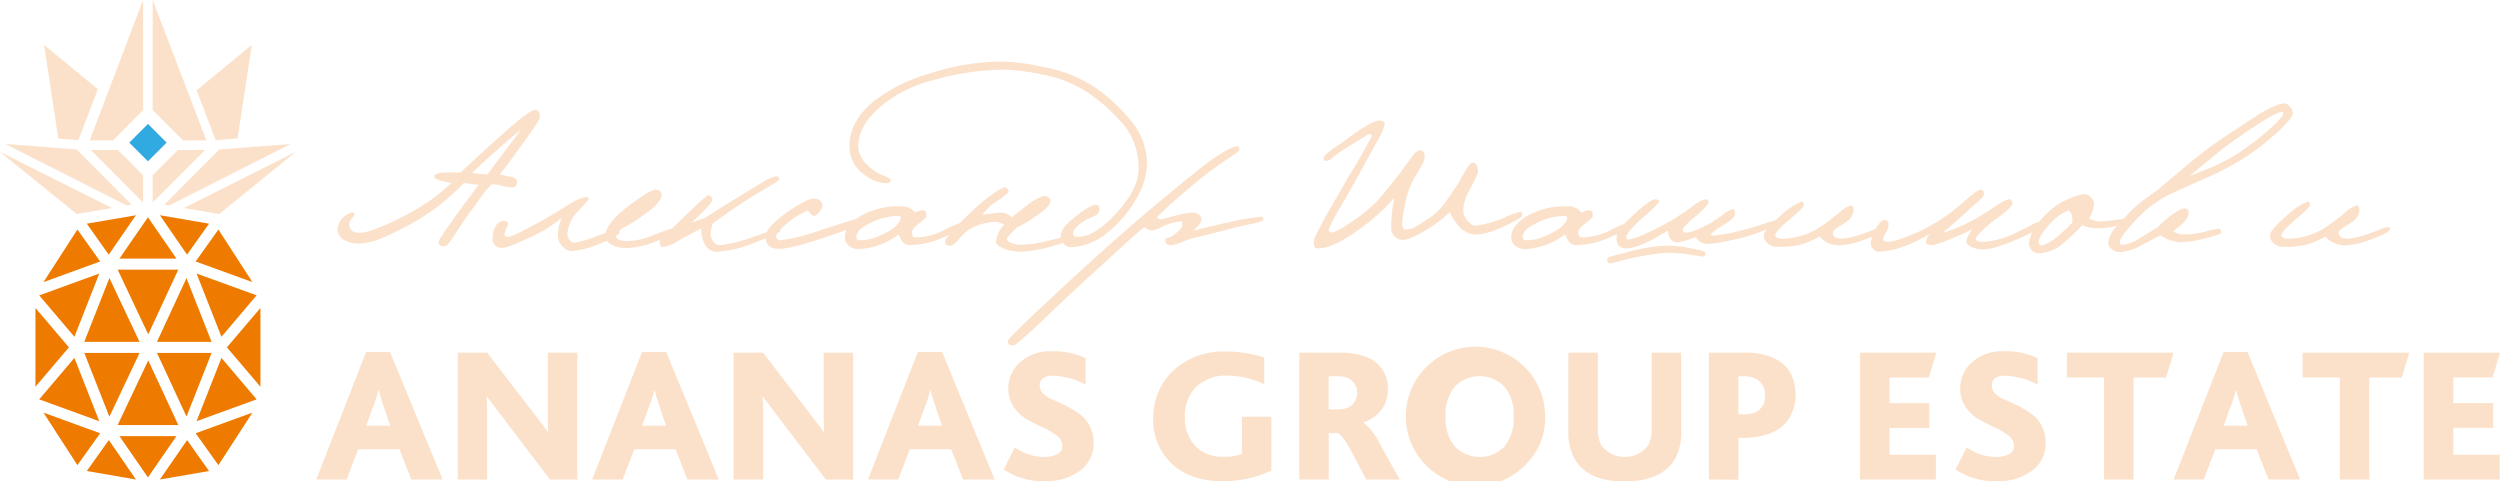<?xml version="1.0" encoding="UTF-8"?> <svg xmlns="http://www.w3.org/2000/svg" viewBox="0 0 418.24 80.54"><defs><style>.cls-1,.cls-2{fill:#fce1ca;}.cls-2,.cls-4{fill-rule:evenodd;}.cls-3{fill:#31aae1;}.cls-4{fill:#ee7b00;}</style></defs><title>logo new 1</title><g id="Layer_2" data-name="Layer 2"><g id="Layer_1-2" data-name="Layer 1"><path class="cls-1" d="M52.9,80.22l8.35-21.33h4l8.8,21.33H68.81l-2-5.06h-6.9L58,80.22Zm8.38-9h4l-1-2.93c-.43-1.27-.73-2.28-.91-3h-.06a22.88,22.88,0,0,1-1,3.06Z"></path><path class="cls-1" d="M96.58,80.22H92L83.47,69l-1.11-1.47c-.49-.63-.78-1-.89-1.17h-.06q.09.7.09,3V80.22H76.58V59H81.5l8.25,10.73c.79,1,1.43,1.89,1.9,2.57h.06q-.06-1.1-.06-3.48V59h4.93Z"></path><path class="cls-1" d="M99.06,80.22l8.34-21.33h4.06l8.79,21.33H115l-2-5.06h-6.89l-1.94,5.06Zm8.37-9h4l-1-2.93q-.64-1.9-.9-3h-.07a22.88,22.88,0,0,1-1,3.06Z"></path><path class="cls-1" d="M142.73,80.22h-4.57L129.62,69l-1.11-1.47c-.48-.63-.78-1-.88-1.17h-.07a27,27,0,0,1,.1,3V80.22h-4.93V59h4.93l8.24,10.73c.8,1,1.43,1.89,1.9,2.57h.07c-.05-.73-.07-1.89-.07-3.48V59h4.93Z"></path><path class="cls-1" d="M145.21,80.22l8.34-21.33h4.06l8.79,21.33h-5.28l-2-5.06H152.2l-1.93,5.06Zm8.38-9h4l-1-2.93q-.65-1.9-.9-3h-.06a24.46,24.46,0,0,1-1,3.06Z"></path><path class="cls-1" d="M167.92,78.54l1.87-3.7a8.55,8.55,0,0,0,4.89,1.61,4.67,4.67,0,0,0,2.14-.45,1.5,1.5,0,0,0,.89-1.42,2.16,2.16,0,0,0-.93-1.71,10.78,10.78,0,0,0-2.26-1.33c-.88-.4-1.76-.85-2.64-1.34a7,7,0,0,1-2.26-2.08,5.36,5.36,0,0,1-.93-3.14,5.8,5.8,0,0,1,2-4.4A7.57,7.57,0,0,1,176,58.76a12.5,12.5,0,0,1,5.61,1.16v4.42a12.63,12.63,0,0,0-5.45-1.49q-2.22,0-2.22,1.71a1.86,1.86,0,0,0,.66,1.37,5.35,5.35,0,0,0,1.68,1c.67.28,1.4.63,2.17,1a22.81,22.81,0,0,1,2.17,1.34,5.37,5.37,0,0,1,1.68,2,6,6,0,0,1,.66,2.85,5.54,5.54,0,0,1-2.3,4.64,9.35,9.35,0,0,1-5.79,1.74A11.57,11.57,0,0,1,167.92,78.54Z"></path><path class="cls-1" d="M212.69,69.72v9a18.45,18.45,0,0,1-8.22,1.77c-3.6,0-6.43-1-8.47-2.93A10,10,0,0,1,192.94,70,10.7,10.7,0,0,1,196.29,62a12.28,12.28,0,0,1,8.8-3.19,20.76,20.76,0,0,1,6.41,1V64.3a14.14,14.14,0,0,0-6-1.45,7.28,7.28,0,0,0-5.41,1.89,6.88,6.88,0,0,0-1.87,5,6.77,6.77,0,0,0,1.73,4.85,6.3,6.3,0,0,0,4.81,1.82,8.49,8.49,0,0,0,3-.45V69.72Z"></path><path class="cls-1" d="M217.36,80.22V59h6.82a12,12,0,0,1,4.39.71,5.49,5.49,0,0,1,3.6,5.54,5.31,5.31,0,0,1-1.14,3.4,5.93,5.93,0,0,1-2.92,2v.06a9.65,9.65,0,0,1,2.71,3.51l3.35,6h-5.6L226,75.38c-1-1.84-1.75-2.82-2.29-2.93h-1.42v7.77Zm4.92-11.73h1.55a4,4,0,0,0,1.93-.42,2.78,2.78,0,0,0-.19-4.8,4.17,4.17,0,0,0-1.71-.32h-1.58Z"></path><path class="cls-1" d="M255.44,77.51a11.65,11.65,0,1,1,3.05-7.86A10.71,10.71,0,0,1,255.44,77.51Zm-12.06-2.82a5.78,5.78,0,0,0,8.31,0,7.4,7.4,0,0,0,1.55-5,7.4,7.4,0,0,0-1.55-5,5.78,5.78,0,0,0-8.31,0,7.4,7.4,0,0,0-1.55,5A7.4,7.4,0,0,0,243.38,74.69Z"></path><path class="cls-1" d="M271.79,80.54q-6.26,0-8.41-3.84a9.13,9.13,0,0,1-1-4.6V59h4.93V71.81a5.38,5.38,0,0,0,.64,2.77,4.93,4.93,0,0,0,7.73,0,5.38,5.38,0,0,0,.65-2.77V59h4.93V72.1a9.13,9.13,0,0,1-1,4.6C278.76,79.26,276,80.54,271.79,80.54Z"></path><path class="cls-1" d="M285.9,80.22V59h5.92a11.63,11.63,0,0,1,4.87.87c2.46,1.14,3.7,3.22,3.7,6.25a7.29,7.29,0,0,1-1.05,3.81A6.3,6.3,0,0,1,296,72.55a13.49,13.49,0,0,1-4.61.71h-.55v7Zm4.92-10.92h.84a4.88,4.88,0,0,0,2.09-.36,2.8,2.8,0,0,0,1.52-2.83,2.89,2.89,0,0,0-1.45-2.71,4.58,4.58,0,0,0-2.26-.45h-.74Z"></path><path class="cls-1" d="M311.18,80.22V59h12.75l-1.25,4.16h-6.57v4.28h6.66v4.15h-6.66v4.48h7.76v4.16Z"></path><path class="cls-1" d="M327.15,78.54l1.87-3.7a8.58,8.58,0,0,0,4.9,1.61,4.7,4.7,0,0,0,2.14-.45,1.49,1.49,0,0,0,.88-1.42,2.16,2.16,0,0,0-.93-1.71,10.44,10.44,0,0,0-2.25-1.33c-.88-.4-1.77-.85-2.65-1.34a6.85,6.85,0,0,1-2.25-2.08,5.36,5.36,0,0,1-.93-3.14,5.79,5.79,0,0,1,2-4.4,7.57,7.57,0,0,1,5.35-1.82,12.43,12.43,0,0,1,5.6,1.16v4.42a12.59,12.59,0,0,0-5.44-1.49q-2.22,0-2.22,1.71a1.86,1.86,0,0,0,.66,1.37,5.3,5.3,0,0,0,1.67,1c.68.28,1.4.63,2.18,1a24.15,24.15,0,0,1,2.17,1.34,5.35,5.35,0,0,1,1.67,2,6,6,0,0,1,.66,2.85,5.52,5.52,0,0,1-2.3,4.64,9.3,9.3,0,0,1-5.78,1.74A11.62,11.62,0,0,1,327.15,78.54Z"></path><path class="cls-1" d="M352,80.22V63.15h-6.21V59h17.84l-1.26,4.16h-5.44V80.22Z"></path><path class="cls-1" d="M363.64,80.22,372,58.89H376l8.8,21.33h-5.28l-2-5.06h-6.9l-1.93,5.06Zm8.38-9h4l-1-2.93c-.43-1.27-.73-2.28-.91-3h-.06a22.88,22.88,0,0,1-1,3.06Z"></path><path class="cls-1" d="M391.44,80.22V63.15h-6.22V59h17.85l-1.26,4.16h-5.44V80.22Z"></path><path class="cls-1" d="M405.48,80.22V59h12.76L417,63.15h-6.57v4.28h6.67v4.15h-6.67v4.48h7.76v4.16Z"></path><path class="cls-1" d="M90.32,19.66q0,.43-3.06,4.64c-1.83,2.55-3.06,4.18-3.66,4.87.67.16,1.34.3,2,.44s.9.42.9.74c0,.71-.32,1.06-1,1a11.74,11.74,0,0,1-1.65-.3,5.49,5.49,0,0,0-1.64-.21,20,20,0,0,0-1.8,2.21A23.28,23.28,0,0,1,79,35c-.35.39-1.18,1.6-2.51,3.63-1.09,1.73-1.77,2.59-2,2.59-.76,0-1.15-.24-1.15-.74,0-.27,1.42-2.35,4.24-6.25.58-.72,1.41-1.82,2.49-3.33a9.39,9.39,0,0,1-1.26-.13,10.4,10.4,0,0,0-1.23-.14,35.73,35.73,0,0,1-9.38,7.13c-2.17,1.12-3.61,1.82-4.3,2.08a10.83,10.83,0,0,1-4.1.91,4.6,4.6,0,0,1-2-.5,2.08,2.08,0,0,1-1.35-1.82,3.23,3.23,0,0,1,2.39-2.89.46.46,0,0,1,.32.07c.12.07.17.15.15.23a2.63,2.63,0,0,1-.54.85,1.17,1.17,0,0,0-.34.8c0,1,.6,1.45,1.79,1.45s3.7-.92,7.29-2.76a33,33,0,0,0,8-5.55l-1.75-.4c-.74-.2-1.11-.41-1.11-.64,0-.49.69-.74,2.08-.74l1.23,0,1.09,0q2.11-2,6.81-6.23t5.7-4.26C90.05,18.41,90.32,18.83,90.32,19.66Zm-3.16,2.05c-1.16.92-2.35,1.9-3.56,3-1.73,1.5-3.27,2.91-4.64,4.23l2.56.27,2.31-3.09Q84.88,24.73,87.16,21.71Z"></path><path class="cls-1" d="M103.67,38.78c0,.47-1.06,1.12-3.23,1.95A15.42,15.42,0,0,1,95.6,42,2.13,2.13,0,0,1,94,41.09a2.56,2.56,0,0,1-.67-1.84A7.63,7.63,0,0,1,94,36.4a21.82,21.82,0,0,1-5.51,3.39q-3.7,1.76-4.51,1.68a1.47,1.47,0,0,1-1.58-1.61,3.94,3.94,0,0,1,.51-2A1.47,1.47,0,0,1,84.54,37c.43.09.55.34.37.74a12.15,12.15,0,0,0-.5,1.31q-.1.54.63.57c.59,0,3.16-1.29,7.74-3.93L95.53,34a7.47,7.47,0,0,1,2.66-1.08c.09,0,.16.06.23.17a.4.4,0,0,1,.07.3c-.45.45-1.18,1.26-2.19,2.42A5.83,5.83,0,0,0,94.93,39,1.61,1.61,0,0,0,95.2,40a1,1,0,0,0,.87.6,18.15,18.15,0,0,0,3.75-1.09,22.78,22.78,0,0,1,3.48-1.09C103.54,38.47,103.67,38.58,103.67,38.78Z"></path><path class="cls-1" d="M112.67,38.78c0,.29-.92.8-2.75,1.52a14.32,14.32,0,0,1-5,1.2,5.16,5.16,0,0,1-2.66-.6,1.72,1.72,0,0,1-1-1.45c0-1.12.93-2.48,2.79-4.1a30.31,30.31,0,0,1,3.4-2.52,6.93,6.93,0,0,1,2.15-1.11c.71,0,1.07.3,1.07.88q0,1.27-2.92,3.33a31.67,31.67,0,0,1-3.7,2.31c-.65.45-1,.86-1,1.21,0,.59.71.88,2.15.88a12.25,12.25,0,0,0,4.11-1c1.76-.7,2.69-1,2.78-1Q112.67,38.24,112.67,38.78Z"></path><path class="cls-1" d="M130.55,38.68q0,.27-4.2,1.88a19.5,19.5,0,0,1-6.42,1.55,2.24,2.24,0,0,1-2.08-1.34,5.54,5.54,0,0,1-.54-2.56l-2.79,1.48-1.85,1.08a4.58,4.58,0,0,1-1.88.53c-.29,0-.44-.33-.44-1,0-.16.29-.51.88-1l1.58-1.44c3.51-3.45,5.41-5.18,5.68-5.18a.63.63,0,0,1,.48.24.66.66,0,0,1,.22.47q0,.63-3.49,3.86l2.32-.84c1.39-.92,3.73-2.37,7-4.37l2.79-1.68a5.58,5.58,0,0,1,2-.87c.38,0,.57.13.57.4s-.59.67-1.78,1.35c-2,1.21-3.13,1.86-3.26,1.95q-3.9,2.52-6.19,4.3a2.39,2.39,0,0,1-.13.77,2.56,2.56,0,0,0-.14.81,2.15,2.15,0,0,0,.47,1.34,1.27,1.27,0,0,0,1,.61,22.55,22.55,0,0,0,5.71-1.41q4-1.35,3.93-1.35C130.36,38.21,130.55,38.37,130.55,38.68Z"></path><path class="cls-1" d="M144,37.2c0,.36-2.11,1.24-6.32,2.62-3.65,1.21-6.11,1.82-7.36,1.82q-2.22,0-2.22-2,0-1.78,4.27-4.6c1.81-1.21,3.09-1.82,3.83-1.82a1.43,1.43,0,0,1,1,.35,1.15,1.15,0,0,1,.41.89,2.06,2.06,0,0,1-.41.81,2.11,2.11,0,0,1-.9.84c-.29.09-.68-.22-1.15-.94-.56.27-1.35.72-2.38,1.34-2,1.48-2.93,2.53-2.93,3.13a.53.53,0,0,0,.26.39.82.82,0,0,0,.48.18,33.39,33.39,0,0,0,6.83-1.75c3.78-1.21,5.69-1.81,5.71-1.81C143.69,36.7,144,36.87,144,37.2Z"></path><path class="cls-1" d="M162.08,37.3q0,.54-4.13,2.36A14.18,14.18,0,0,1,152.23,41a1.55,1.55,0,0,1-1.31-.64l-.6-1.14a11.8,11.8,0,0,1-6.59,2.45,2.54,2.54,0,0,1-1.75-.57,1.8,1.8,0,0,1-.64-1.41c0-1.26.83-2.41,2.49-3.47a12.85,12.85,0,0,1,6.89-1.71,2.8,2.8,0,0,1,2.39,1.08,2.35,2.35,0,0,1,1.34-.41c.36,0,.54.33.54,1,0,.15-.41.54-1.21,1.16s-1.21,1.11-1.21,1.49c0,.59.18.88.54.88a10.15,10.15,0,0,0,4.4-1,22.79,22.79,0,0,1,4.07-1.72C161.91,36.93,162.08,37.06,162.08,37.3Zm-11.36-.84c0-.22-.2-.33-.74-.33a10.32,10.32,0,0,0-4,1c-1.81.81-2.72,1.64-2.72,2.49a.51.51,0,0,0,.47.57,7.72,7.72,0,0,0,3.8-.94C149.43,38.44,150.5,37.49,150.72,36.46Z"></path><path class="cls-1" d="M179.12,40c0,.25-1.1.66-3.31,1.24a21.8,21.8,0,0,1-4.89.88,7.83,7.83,0,0,1-3-.54c-.86-.36-1.3-.73-1.3-1.11A4.55,4.55,0,0,1,168,37.61a2.88,2.88,0,0,0-1.71-.47,8.68,8.68,0,0,0-4,1.17A7.62,7.62,0,0,0,160.43,40c-.6.74-1.11,1.11-1.51,1.11s-.81-.24-.81-.71,1.7-2.48,5.08-5.61a24.54,24.54,0,0,1,2.89-2.31,6.71,6.71,0,0,1,2-1.16.65.65,0,0,1,.44.27.85.85,0,0,1,.23.54,12,12,0,0,1-2.08,1.58,9.06,9.06,0,0,0-2.29,2.15,8.48,8.48,0,0,0,1.45-.13,10.38,10.38,0,0,1,1.78-.14,2.38,2.38,0,0,1,1.65.78c.56-.47,1.41-1.16,2.55-2a8.14,8.14,0,0,1,2.92-1.62,1,1,0,0,1,.69.29.77.77,0,0,1,.32.59c0,.58-.78,1.41-2.35,2.48A22.22,22.22,0,0,1,170.21,38q-1.74,1.6-1.74,2c0,.25.24.46.74.65a4.71,4.71,0,0,0,1.71.29,19.88,19.88,0,0,0,4.74-.74,22.17,22.17,0,0,0,2.65-.74Q179.12,39.42,179.12,40Z"></path><path class="cls-1" d="M191.89,27.49A12.07,12.07,0,0,1,190,33.4a19.26,19.26,0,0,1-4.74,5.52,10,10,0,0,1-6.09,2.42,1.48,1.48,0,0,1-1.24-.61,2.2,2.2,0,0,1-.47-1.38c0-.8.85-1.87,2.55-3.19s2.7-1.88,3.26-1.88.68.21.68.64a1.21,1.21,0,0,1-.76,1.16l-1.5.69c-1.45.87-2.18,1.65-2.18,2.35,0,.33.28.5.84.5,1.84,0,4-1.34,6.44-4s3.68-5.12,3.68-7.31a11.67,11.67,0,0,0-2.12-7A31.62,31.62,0,0,0,183,16.2a20.67,20.67,0,0,0-8.68-3.74,32.7,32.7,0,0,0-6.92-.8A45.34,45.34,0,0,0,156,13.44a21.61,21.61,0,0,0-8.61,4.34q-3.79,3.18-3.8,6.68c0,1.55,1,3,2.86,4.24a10,10,0,0,0,1.75.84q.84.33.84.57,0,.54-.81.54a6.22,6.22,0,0,1-3.73-1.51,5.7,5.7,0,0,1-2.39-4.68c0-2.86,1.42-5.42,4.24-7.66a27.89,27.89,0,0,1,9.18-4.5,39.79,39.79,0,0,1,11.59-2,34.76,34.76,0,0,1,7.56.94,22.52,22.52,0,0,1,9.25,3.9,29.92,29.92,0,0,1,5.64,5.51A11.33,11.33,0,0,1,191.89,27.49Z"></path><path class="cls-1" d="M211.35,36.67c0,.24-.53.48-1.59.7l-3.11.67c-1.77.5-4.29,1.13-7.57,1.92-.6.25-1.19.48-1.78.7a4.07,4.07,0,0,1-1.44.34c-.58,0-.89-.26-.91-.77,0-.2.1-.35.37-.44a1.91,1.91,0,0,0,.87-.34c1.08-.82,1.62-1.43,1.62-1.81s-.08-.61-.24-.61a9.1,9.1,0,0,0-3.32,1,5.23,5.23,0,0,1-1.52.54,3.42,3.42,0,0,1-1.31-.54q-.94.68-3.93,3.43-4.34,4-5.55,5.08-1.55,1.38-7.73,7.26-4.23,4-4.7,4c-.61,0-.91-.26-.91-.77q0-.51,12-11.57,3.8-3.49,9.1-8.1Q194.59,33.14,201,28a29.53,29.53,0,0,1,3.45-2.39,7.71,7.71,0,0,1,2.47-1.17c.29,0,.43.2.43.6,0,.16-.5.57-1.51,1.25-1.61,1.07-2.89,2-3.83,2.68-1.59,1.24-3.32,2.67-5.18,4.31a44.41,44.41,0,0,0-3.29,3.09,1.57,1.57,0,0,1,.23.2.69.69,0,0,0,.48.14l2.92-.78a11.33,11.33,0,0,1,2.49-.37,1.42,1.42,0,0,1,.92.34,1,1,0,0,1,.42.81c0,.42-.45,1.06-1.34,1.91,1.27-.36,3.4-.87,6.38-1.55a43.88,43.88,0,0,1,4.81-.8C211.19,36.23,211.35,36.37,211.35,36.67Z"></path><path class="cls-1" d="M254.68,36c0,.31-1,.93-3.06,1.85a12.77,12.77,0,0,1-4.3,1.38,4.21,4.21,0,0,1-2.93-1,10.36,10.36,0,0,1-1.85-2.76,17.18,17.18,0,0,1-2.92,2.35q-3.57,2.32-5,2.32a1.94,1.94,0,0,1-1.88-1.91,23.26,23.26,0,0,1,.53-5.14,34.55,34.55,0,0,1-6.48,5.71c-2.89,2-5.09,2.92-6.59,2.72-.27,0-.4-.41-.4-1.11q0-.7,2.31-4.77l3.84-6.69c.65-.92,1.84-3,3.59-6.25l-.4-.34c-1,.59-2.48,1.49-4.47,2.73-.18.11-.73.51-1.65,1.21a2.62,2.62,0,0,1-1.07.63c-.36,0-.54-.15-.54-.47s.47-.75,1.41-1.44l2.62-1.82A28.14,28.14,0,0,1,228.66,21a6,6,0,0,1,2-.84c.67,0,1,.21,1,.63a9.76,9.76,0,0,1-1.26,2.83l-2.51,4.57q-.84,1.57-3.56,6.32a30.26,30.26,0,0,0-2.05,3.86q0,.51.54.51c.47,0,1.58-.6,3.32-1.78a26.69,26.69,0,0,0,4.27-3.5q1.19-1.24,4.14-5.11c.58-.78,1.16-1.58,1.75-2.39s1.13-1.05,1.51-.94.54.5.54,1.21a4.37,4.37,0,0,1-.71,1.65c-.76,1.3-1.27,2.19-1.51,2.66A15.06,15.06,0,0,0,235,34.48a14.8,14.8,0,0,0-.4,2.82c0,.74.17,1.11.5,1.11a3.69,3.69,0,0,0,1.72-.47L239,36.56A11.11,11.11,0,0,0,241.7,34c.16-.21.84-1.19,2.05-3,.07-.09.53-.89,1.38-2.39q.81-1.41,1.14-1.41,1,0,1,1.68a25.86,25.86,0,0,1-1.48,3,7.39,7.39,0,0,0-1,3.26,2.66,2.66,0,0,0,.77,1.83c.51.58,1,.84,1.34.79a18.94,18.94,0,0,0,4.74-1.34,15.3,15.3,0,0,1,2.69-1C254.56,35.42,254.68,35.6,254.68,36Z"></path><path class="cls-1" d="M273.57,37.3q0,.54-4.14,2.36A14.1,14.1,0,0,1,263.72,41a1.55,1.55,0,0,1-1.31-.64l-.61-1.14a11.78,11.78,0,0,1-6.59,2.45,2.52,2.52,0,0,1-1.74-.57,1.8,1.8,0,0,1-.64-1.41c0-1.26.83-2.41,2.49-3.47a12.82,12.82,0,0,1,6.89-1.71,2.79,2.79,0,0,1,2.38,1.08,2.39,2.39,0,0,1,1.35-.41c.35,0,.53.33.53,1,0,.15-.4.54-1.21,1.16s-1.21,1.11-1.21,1.49c0,.59.18.88.54.88a10.19,10.19,0,0,0,4.41-1,22.87,22.87,0,0,1,4.06-1.72C273.4,36.93,273.57,37.06,273.57,37.3Zm-11.36-.84c0-.22-.21-.33-.74-.33a10.32,10.32,0,0,0-4,1q-2.73,1.21-2.73,2.49a.51.51,0,0,0,.47.57,7.7,7.7,0,0,0,3.8-.94C260.92,38.44,262,37.49,262.21,36.46Z"></path><path class="cls-1" d="M285.3,42.28c0,.42-.14.64-.41.64-.09,0-.82-.11-2.2-.32a23.33,23.33,0,0,0-3.65-.32,38.75,38.75,0,0,0-6.45,1c-.33.06-1,.22-1.88.47a7.69,7.69,0,0,1-1.31.3c-.36,0-.54-.26-.54-.77q0-.24,1.11-.51c.67-.18,1.34-.35,2-.5A27.34,27.34,0,0,1,279,41.1a20,20,0,0,1,4,.46C284.55,41.86,285.3,42.1,285.3,42.28Zm11.93-4.84c0,.18-.55.49-1.65.94s-2.33.87-3.7,1.28c-1,.27-2.17.53-3.56.8a18.36,18.36,0,0,1-2.49.34,2.28,2.28,0,0,1-2.15-1.14,13.89,13.89,0,0,1-3.09.9,1.39,1.39,0,0,1-1.18-.7,2.54,2.54,0,0,1-.37-1.31q-4.69,3-7,3c-1.07,0-1.61-.61-1.61-1.84q0-1.19,3-3.9c1.77-1.64,2.92-2.46,3.46-2.46s.67.16.67.47a22.1,22.1,0,0,1-2.74,2.61c-1.82,1.62-2.74,2.72-2.74,3.28,0,.24.12.37.34.37A10.7,10.7,0,0,0,275.45,39a45,45,0,0,0,4.17-2.12q1.31-.77,3.63-2.42a4.86,4.86,0,0,1,2.05-1.11c.35,0,.53.16.53.47s-.72,1.17-2.16,2.36-2.17,2-2.17,2.32a.38.38,0,0,0,.37.4q1,.16,4-1.41a24.57,24.57,0,0,0,2.42-1.62,4,4,0,0,1,1.69-.9c.17,0,.26.28.26.84s-.66,1.06-2,1.91a9.1,9.1,0,0,0-2,1.45c0,.16.15.23.47.23a30.8,30.8,0,0,0,5.17-1c.88-.22,2-.55,3.33-1a14.54,14.54,0,0,1,1.75-.51C297.14,36.83,297.23,37,297.23,37.44Z"></path><path class="cls-1" d="M315.21,38.31c0,.41-1.1,1-3.29,1.78a13.28,13.28,0,0,1-4,.94,4.64,4.64,0,0,1-2.35-.5,6.07,6.07,0,0,1-1.18-.94,17,17,0,0,1-3.06,1.31,15.83,15.83,0,0,1-4.06.4,2.23,2.23,0,0,1-1.53-.57,1.79,1.79,0,0,1-.66-1.41c0-.51.9-1.56,2.69-3.13a11.83,11.83,0,0,1,3.56-2.45c.29-.07.44.15.44.64,0,.2-.8,1-2.39,2.34S297,38.94,297,39.32s.41.61,1.24.61A12,12,0,0,0,305,37.64c.45-.29,1.37-1,2.76-2.12a5.2,5.2,0,0,1,1.81-1.14c.34,0,.51.23.51.71a2.37,2.37,0,0,1-.91,1.81A15.67,15.67,0,0,1,307.51,38c-.6.38-.9.7-.9.94,0,.63.52,1,1.58,1a15.18,15.18,0,0,0,3.19-.74c.36-.12,1-.36,2-.74a5.49,5.49,0,0,1,1.41-.47C315.06,38,315.21,38.09,315.21,38.31Z"></path><path class="cls-1" d="M341.8,37.64c0,.31-1.21,1-3.63,2.08q-4.44,2-6.32,2a4.66,4.66,0,0,1-2.09-.42c-.56-.28-.83-.6-.8-1a2.29,2.29,0,0,1,.35-.91c.21-.36.41-.69.59-1-1,.52-2.32,1.08-3.87,1.7a12.82,12.82,0,0,1-2.75.92c-.72,0-1.08-.17-1.08-.53a2.84,2.84,0,0,1,.64-1.35A22.27,22.27,0,0,1,319.08,41a15.1,15.1,0,0,1-4.51,1.11A1.43,1.43,0,0,1,313,40.5a4.73,4.73,0,0,1,.84-2.32c.56-.92,1-1.38,1.28-1.38.56,0,.84.23.84.71a2.84,2.84,0,0,1-.47,1.44,2.66,2.66,0,0,0-.47,1c0,.34.35.51,1,.51a10.36,10.36,0,0,0,2.44-.68,24.88,24.88,0,0,0,3.34-1.41,31,31,0,0,0,6.39-4.33c1.77-1.55,2.82-2.32,3.16-2.32s.54.27.54.8q0,.34-.84,1.11l-1.28,1.08c-1,1-2.62,2.39-4.77,4.27a30.1,30.1,0,0,0,7.49-3.6c.63-.4,1.25-.81,1.85-1.21a4.57,4.57,0,0,1,1.75-.84c.38,0,.57.24.57.71s-1,1.38-3.09,2.85a17,17,0,0,0-1.92,1.67c-.74.73-1.11,1.18-1.11,1.36q0,.54,1.35.54a14.6,14.6,0,0,0,5.58-1.62q.3-.14,2.22-1.11a8,8,0,0,1,1.54-.67C341.59,37.1,341.8,37.28,341.8,37.64Z"></path><path class="cls-1" d="M355.81,36.87c0,.36-.54.66-1.63.92a14.61,14.61,0,0,1-3.41.39,6.16,6.16,0,0,1-2.39-.51,42.56,42.56,0,0,1-3.42,3.2A6.57,6.57,0,0,1,341,42.38a1.44,1.44,0,0,1-1.11-.56,1.66,1.66,0,0,1-.47-1,5.42,5.42,0,0,1,1.05-2.74A14.07,14.07,0,0,1,343.21,35a11.49,11.49,0,0,1,3.29-1.91,7.25,7.25,0,0,1,2.29-.61,1.51,1.51,0,0,1,1,.51,1.59,1.59,0,0,1,.54,1.21,6.49,6.49,0,0,1-.84,2.38,6.7,6.7,0,0,0,1.65.47,18.61,18.61,0,0,0,2.42-.21c1-.15,1.58-.22,1.71-.22Q355.81,36.6,355.81,36.87Zm-9.17.43a2.3,2.3,0,0,0,0-1.11,1.66,1.66,0,0,0-.54-1,8,8,0,0,0-2.62,1.72c-1.59,1.61-2.39,2.81-2.39,3.59,0,.36.12.54.37.54Q343,41,346.64,37.3Z"></path><path class="cls-1" d="M383.57,19c0,.45-.74,1.38-2.21,2.79a44.82,44.82,0,0,1-5.95,4.67,48.1,48.1,0,0,1-6.76,3.5q-6.39,2.82-6.94,3.23L360,34.35a22.2,22.2,0,0,0-2.42,2.18q-3,3.19-2.95,3.93c0,.34.15.51.47.51a6.42,6.42,0,0,0,2.65-1L361,38a13.31,13.31,0,0,1,1.68-1.55c1.28-1,2.21-1.58,2.79-1.58a.62.62,0,0,1,.68.71c0,.87-.87,1.9-2.59,3.09a3,3,0,0,0,1.91.54,14.33,14.33,0,0,0,3.47-.47,14,14,0,0,1,2.25-.48c.27,0,.4.24.4.71,0,.16-.89.46-2.69.91a19.59,19.59,0,0,1-4.16.67,7.14,7.14,0,0,1-3.33-1.18L358,41.17a8.07,8.07,0,0,1-3.46,1,1.9,1.9,0,0,1-1.38-.6,1.3,1.3,0,0,1-.47-.84,4.39,4.39,0,0,1,1.14-2.56l2.42-2.62a18.17,18.17,0,0,1,2.42-2.12c1.68-1.23,2.56-1.88,2.62-1.94,1.48-1.26,3-2.5,4.44-3.74a74,74,0,0,1,6.39-4.84l5.68-3.73q3.12-1.87,4.27-1.88a1.35,1.35,0,0,1,1,.52A1.75,1.75,0,0,1,383.57,19ZM382,19c0-.18-.07-.27-.2-.27q-1.38,0-8.91,5.38-1.65,1.19-6.52,5.31c1.88-.72,3.19-1.24,3.93-1.58a29.61,29.61,0,0,0,4.3-2.32,42.33,42.33,0,0,0,4.91-3.76Q382,19.52,382,19Z"></path><path class="cls-1" d="M399.84,38.31c0,.41-1.1,1-3.29,1.78a13.21,13.21,0,0,1-4,.94,4.64,4.64,0,0,1-2.35-.5,6.07,6.07,0,0,1-1.18-.94A17,17,0,0,1,386,40.9a15.83,15.83,0,0,1-4.06.4,2.23,2.23,0,0,1-1.53-.57,1.79,1.79,0,0,1-.66-1.41c0-.51.9-1.56,2.69-3.13A12,12,0,0,1,386,33.74c.29-.07.44.15.44.64,0,.2-.8,1-2.39,2.34s-2.38,2.22-2.38,2.6.41.61,1.24.61a12,12,0,0,0,6.72-2.29c.45-.29,1.37-1,2.76-2.12a5.2,5.2,0,0,1,1.81-1.14c.34,0,.51.23.51.71a2.37,2.37,0,0,1-.91,1.81A15.67,15.67,0,0,1,392.14,38c-.6.38-.9.7-.9.94,0,.63.52,1,1.58,1a15.18,15.18,0,0,0,3.19-.74c.36-.12,1-.36,2-.74A5.49,5.49,0,0,1,399.4,38C399.7,38,399.84,38.09,399.84,38.31Z"></path><polygon class="cls-2" points="36.08 23.45 39.75 23.16 42.13 7.51 32.89 15.11 36.08 23.45"></polygon><polygon class="cls-2" points="13.11 23.45 9.76 23.19 7.37 7.51 16.38 14.92 13.11 23.45"></polygon><path class="cls-2" d="M28.28,34.39l20.33-10.3L36.68,25,27.5,34.24Zm21.23-9L30.75,34.8l5.93,1Z"></path><path class="cls-2" d="M23.94,18.4V0L15,23.5h3.9Zm0,15.47V29.32l-4.22-4.23H15.17Zm1.6-4.55v4.55l8.78-8.78H29.77ZM25.54,0V18.4l5.09,5.1h3.91Z"></path><rect class="cls-3" x="22.54" y="21.65" width="4.42" height="4.42" transform="translate(-9.62 24.49) rotate(-45)"></rect><polygon class="cls-4" points="22.74 80.22 18.21 73.62 14.52 78.8 22.74 80.22"></polygon><polygon class="cls-4" points="16.76 72.48 11.55 70.59 7.27 69.03 12.95 77.82 16.76 72.48"></polygon><polygon class="cls-4" points="11.53 58.11 5.93 51.52 5.93 64.7 11.53 58.11"></polygon><polygon class="cls-4" points="16.61 70.47 12.45 59.88 6.56 66.81 16.61 70.47"></polygon><polygon class="cls-4" points="18.19 42.61 22.74 36.01 14.52 37.42 15.21 38.39 18.19 42.61"></polygon><polygon class="cls-4" points="7.27 47.2 16.76 43.74 14.83 41.03 12.95 38.4 7.27 47.2"></polygon><polygon class="cls-4" points="12.45 56.34 13.52 53.62 16.61 45.76 6.56 49.42 12.45 56.34"></polygon><polygon class="cls-4" points="14.46 56.27 14.1 57.19 23.35 57.19 18.3 46.51 14.46 56.27"></polygon><polygon class="cls-4" points="26.75 80.22 34.97 78.8 33.49 76.72 31.3 73.62 26.75 80.22"></polygon><polygon class="cls-4" points="39.5 70.02 32.85 72.44 32.73 72.48 36.54 77.82 32.73 72.48 36.54 77.82 36.56 77.79 42.23 69.03 39.5 70.02"></polygon><polygon class="cls-4" points="32.88 70.47 33.93 70.08 42.93 66.81 37.05 59.88 32.88 70.47"></polygon><polygon class="cls-4" points="31.29 42.6 34.97 37.42 26.75 36.01 31.29 42.6"></polygon><polygon class="cls-4" points="32.73 43.74 33.44 44 42.23 47.2 36.54 38.4 32.73 43.74"></polygon><polygon class="cls-4" points="32.88 45.76 37.05 56.34 42.93 49.41 32.88 45.76"></polygon><polygon class="cls-4" points="19.98 43.26 29.52 43.26 24.75 36.35 19.98 43.26"></polygon><polygon class="cls-4" points="31.2 46.53 26.26 57.19 26.27 57.19 35.4 57.19 34.95 56.06 31.2 46.53"></polygon><polygon class="cls-4" points="24.8 55.94 29.83 45.11 19.68 45.11 24.8 55.94"></polygon><polygon class="cls-4" points="18.3 69.71 23.35 59.04 14.1 59.04 18.3 69.71"></polygon><polygon class="cls-4" points="26.26 59.04 31.2 69.69 35.4 59.04 26.27 59.04 26.26 59.04"></polygon><polygon class="cls-4" points="19.68 71.11 29.83 71.11 24.8 60.29 19.68 71.11"></polygon><polygon class="cls-4" points="29.52 72.96 19.98 72.96 24.75 79.87 29.52 72.96"></polygon><polygon class="cls-4" points="43.57 64.7 43.57 51.52 37.96 58.11 43.57 64.7"></polygon><path class="cls-2" d="M21.23,34.39.89,24.09,12.82,25,22,34.24ZM0,25.42,18.75,34.8l-5.92,1Z"></path></g></g></svg> 